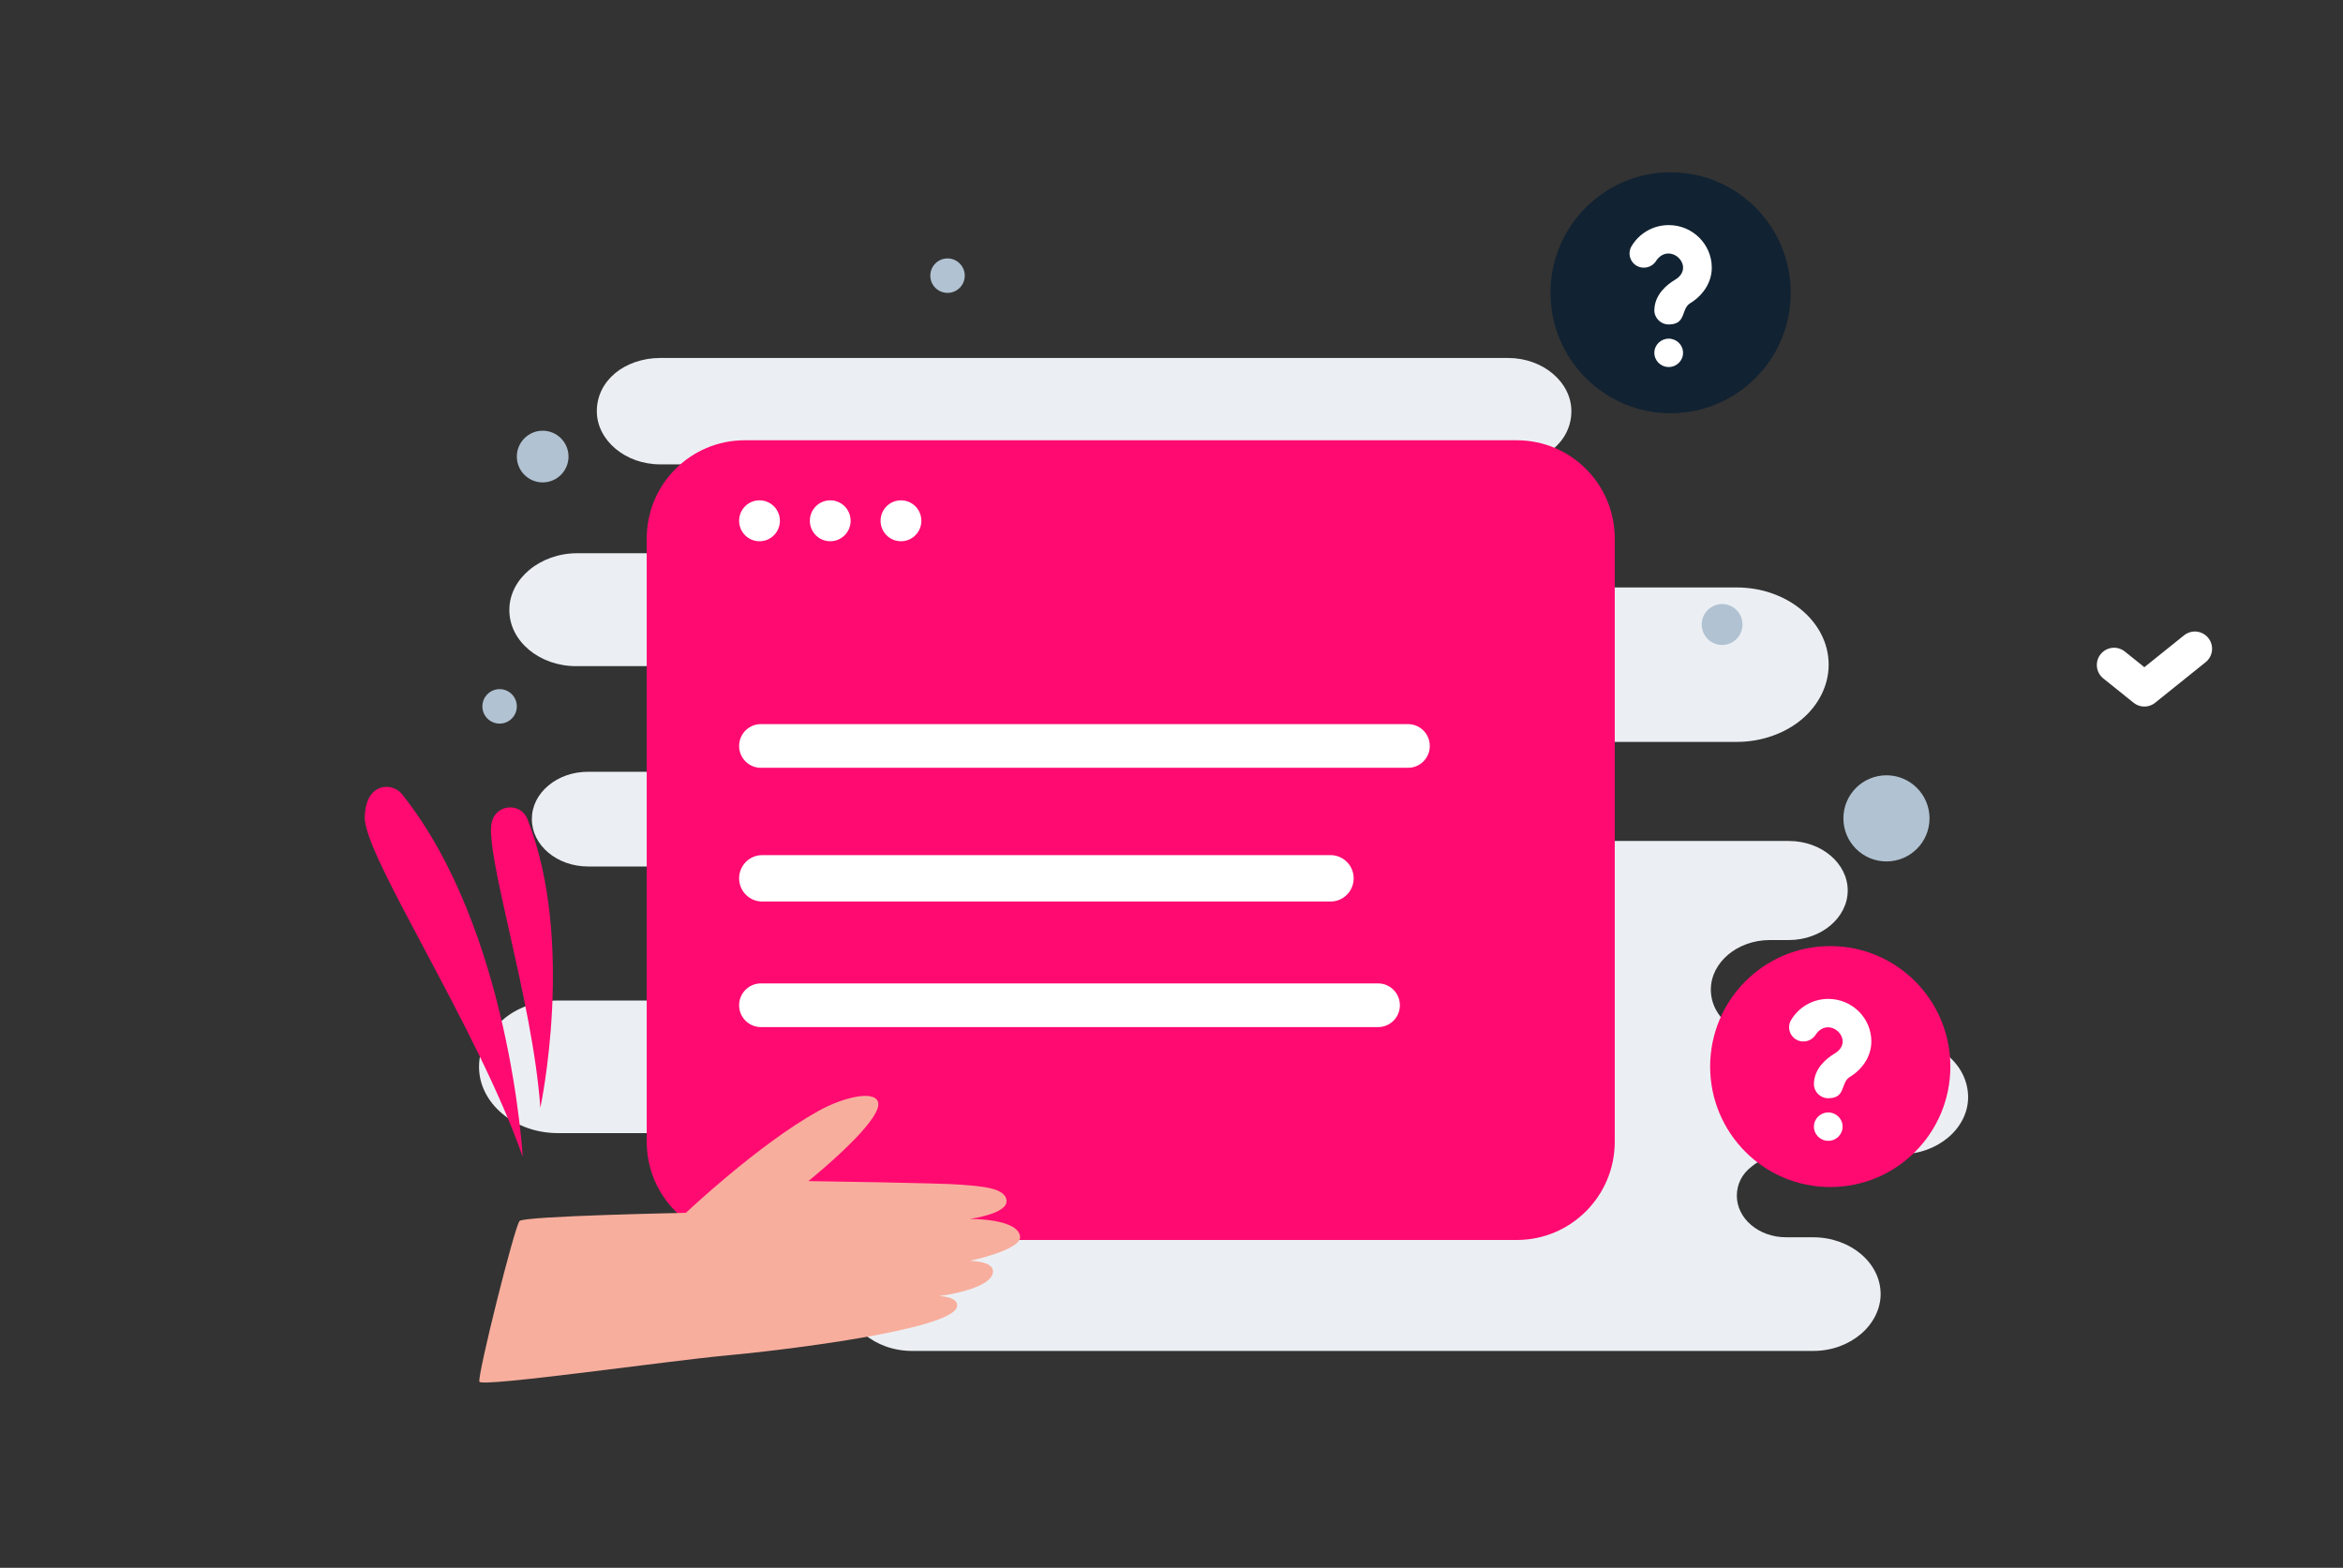 <svg width="136" height="91" viewBox="0 0 136 91" fill="none" xmlns="http://www.w3.org/2000/svg">
    <rect x="0" y="0" width="136" height="91" fill="#333333" stroke="none"/>
    <g clip-path="url(#clip0_814_2185)">
        <path d="M110.318 60.314H102.726C100.865 60.314 99.306 59.045 99.306 57.439C99.306 56.635 99.709 55.916 100.312 55.409C100.915 54.902 101.77 54.563 102.726 54.563H103.832C104.787 54.563 105.642 54.225 106.245 53.718C106.849 53.21 107.251 52.492 107.251 51.688C107.251 50.124 105.743 48.813 103.832 48.813H80.641C80.035 48.813 79.646 48.067 79.646 47.46C79.646 45.937 78.188 44.711 76.377 44.711H67.748C67.531 44.709 67.324 44.621 67.172 44.466C67.02 44.312 66.934 44.104 66.934 43.887C66.934 43.67 67.02 43.462 67.172 43.307C67.324 43.153 67.531 43.065 67.748 43.062H100.815C102.273 43.062 103.631 42.555 104.586 41.751C105.541 40.948 106.145 39.806 106.145 38.58C106.145 36.085 103.731 34.098 100.815 34.098H83.736C81.056 34.098 78.404 32.026 75.724 32.026H66.189C64.79 32.026 63.656 30.89 63.656 29.489C63.656 28.088 64.79 26.952 66.189 26.952H87.54C88.546 26.952 89.501 26.614 90.155 26.064C90.809 25.514 91.211 24.753 91.211 23.865C91.211 22.174 89.552 20.778 87.54 20.778H38.314C37.308 20.778 36.353 21.117 35.699 21.666C35.045 22.216 34.643 22.977 34.643 23.865C34.643 25.556 36.302 26.952 38.314 26.952H39.571C41.23 26.952 42.638 28.094 42.638 29.531C42.638 30.25 42.286 30.884 41.733 31.349C41.18 31.815 40.426 32.111 39.571 32.111H33.487C32.431 32.111 31.425 32.491 30.721 33.083C30.017 33.675 29.565 34.478 29.565 35.409C29.565 37.227 31.325 38.665 33.436 38.665H39.621C41.632 38.665 43.292 40.06 43.292 41.751C43.292 42.597 42.889 43.358 42.236 43.908C41.582 44.457 40.677 44.796 39.671 44.796H34.14C33.235 44.796 32.431 45.092 31.827 45.599C31.224 46.106 30.872 46.783 30.872 47.544C30.872 49.066 32.33 50.293 34.14 50.293H38.615C41.18 50.293 43.241 52.026 43.241 54.183C43.241 55.24 42.739 56.255 41.884 56.931C41.029 57.65 39.873 58.073 38.615 58.073H32.38C31.123 58.073 29.967 58.496 29.162 59.215C28.308 59.891 27.805 60.864 27.805 61.921C27.805 64.035 29.866 65.769 32.38 65.769H51.633C53.759 65.769 55.848 66.953 57.974 66.953H61.48C62.821 66.953 63.907 68.041 63.907 69.384C63.907 70.727 62.821 71.815 61.481 71.815H52.946C51.84 71.815 50.884 72.196 50.181 72.788C49.477 73.38 49.024 74.225 49.024 75.114C49.024 76.932 50.784 78.412 52.946 78.412H105.24C106.346 78.412 107.301 78.031 108.005 77.439C108.709 76.847 109.162 76.001 109.162 75.114C109.162 73.295 107.402 71.815 105.24 71.815H103.681C102.072 71.815 100.815 70.716 100.815 69.405C100.815 68.729 101.117 68.137 101.67 67.714C102.173 67.291 102.927 66.995 103.731 66.995H110.318C111.424 66.995 112.38 66.614 113.084 66.022C113.788 65.43 114.24 64.585 114.24 63.697C114.24 61.794 112.48 60.314 110.318 60.314Z" fill="#EBEFF3"/>
        <path d="M37.539 31.258C37.539 28.108 40.083 25.555 43.221 25.555H88.047C91.185 25.555 93.729 28.108 93.729 31.258V66.268C93.729 69.418 91.185 71.971 88.047 71.971H43.221C40.083 71.971 37.539 69.418 37.539 66.268V31.258Z" fill="#FF0A71"/>
        <path d="M44.086 31.416C44.74 31.416 45.27 30.884 45.27 30.228C45.27 29.572 44.74 29.04 44.086 29.04C43.432 29.04 42.902 29.572 42.902 30.228C42.902 30.884 43.432 31.416 44.086 31.416Z" fill="white"/>
        <path d="M48.192 31.416C48.845 31.416 49.375 30.884 49.375 30.228C49.375 29.572 48.845 29.04 48.192 29.04C47.538 29.04 47.008 29.572 47.008 30.228C47.008 30.884 47.538 31.416 48.192 31.416Z" fill="white"/>
        <path d="M52.297 31.416C52.951 31.416 53.481 30.884 53.481 30.228C53.481 29.572 52.951 29.04 52.297 29.04C51.643 29.04 51.113 29.572 51.113 30.228C51.113 30.884 51.643 31.416 52.297 31.416Z" fill="white"/>
        <path d="M79.994 57.08H44.165C43.468 57.08 42.902 57.648 42.902 58.347C42.902 59.047 43.468 59.615 44.165 59.615H79.994C80.691 59.615 81.257 59.047 81.257 58.347C81.257 57.648 80.691 57.08 79.994 57.08Z" fill="white"/>
        <path d="M77.232 49.634H44.244C43.503 49.634 42.902 50.237 42.902 50.981V50.981C42.902 51.725 43.503 52.327 44.244 52.327H77.232C77.973 52.327 78.574 51.725 78.574 50.981V50.981C78.574 50.237 77.973 49.634 77.232 49.634Z" fill="white"/>
        <path d="M81.73 42.03H44.165C43.468 42.03 42.902 42.598 42.902 43.298C42.902 43.998 43.468 44.565 44.165 44.565H81.73C82.428 44.565 82.993 43.998 82.993 43.298C82.993 42.598 82.428 42.03 81.73 42.03Z" fill="white"/>
        <path d="M27.826 80.198C27.701 79.859 29.871 71.162 30.161 70.869C30.451 70.578 39.813 70.397 39.813 70.397C39.813 70.397 44.031 66.406 47.519 64.475C48.894 63.712 50.73 63.254 50.963 63.954C51.108 64.387 50.471 65.225 49.66 66.07C49.658 66.073 49.655 66.075 49.653 66.078C48.525 67.252 47.068 68.435 46.931 68.546C46.923 68.551 46.92 68.553 46.92 68.553C46.92 68.553 54.616 68.665 55.755 68.761C56.894 68.855 58.396 68.921 58.426 69.713C58.454 70.442 56.408 70.735 56.286 70.752C56.413 70.751 59.091 70.735 59.211 71.772C59.3 72.543 56.368 73.168 56.282 73.185C56.35 73.186 57.666 73.193 57.64 73.811C57.598 74.827 54.627 75.212 54.506 75.228C54.57 75.23 55.627 75.263 55.555 75.819C55.377 77.195 45.189 78.403 42.1 78.682C39.008 78.96 27.951 80.537 27.826 80.198Z" fill="#F8AE9D"/>
        <path d="M99.961 35.06C100.615 35.06 101.145 35.592 101.145 36.248C101.145 36.904 100.615 37.436 99.961 37.436C99.307 37.436 98.777 36.904 98.777 36.248C98.777 35.592 99.307 35.06 99.961 35.06Z" fill="#B1C2D2"/>
        <path d="M109.5 45C110.881 45 112 46.119 112 47.5C112 48.881 110.881 50 109.5 50C108.119 50 107 48.881 107 47.5C107 46.119 108.119 45 109.5 45Z" fill="#B1C2D2"/>
        <path d="M55 15C55.552 15 56 15.448 56 16C56 16.552 55.552 17 55 17C54.448 17 54 16.552 54 16C54 15.448 54.448 15 55 15Z" fill="#B1C2D2"/>
        <path d="M29 40C29.552 40 30 40.448 30 41C30 41.552 29.552 42 29 42C28.448 42 28 41.552 28 41C28 40.448 28.448 40 29 40Z" fill="#B1C2D2"/>
        <path d="M31.5 25C32.328 25 33 25.672 33 26.5C33 27.328 32.328 28 31.5 28C30.672 28 30 27.328 30 26.5C30 25.672 30.672 25 31.5 25Z" fill="#B1C2D2"/>
        <path d="M31.363 64.3C31.363 64.3 33.431 54.677 30.616 47.544C30.241 46.597 28.885 46.652 28.574 47.625C28.569 47.641 28.563 47.658 28.558 47.675C28.056 49.345 30.942 58.111 31.363 64.3ZM30.341 67.143C30.341 67.143 29.608 53.977 23.35 46.115C22.969 45.636 22.269 45.522 21.777 45.889C21.457 46.129 21.194 46.584 21.172 47.428C21.115 49.68 27.703 59.589 30.341 67.143Z" fill="#FF0A71"/>
        <path d="M96.972 23.985C100.822 23.985 103.944 20.855 103.944 16.993C103.944 13.131 100.822 10 96.972 10C93.121 10 90 13.131 90 16.993C90 20.855 93.121 23.985 96.972 23.985Z" fill="#112232"/>
        <path fill-rule="evenodd" clip-rule="evenodd" d="M96.14 15.126C95.91 15.519 95.4 15.654 95.002 15.426C94.604 15.198 94.468 14.694 94.698 14.3C95.129 13.564 95.936 13.065 96.862 13.065C98.242 13.065 99.361 14.172 99.361 15.537C99.361 16.441 98.8 17.179 98.112 17.596C97.559 17.931 97.903 18.832 96.86 18.832C96.4 18.832 96.027 18.463 96.027 18.008C96.027 17.979 96.028 17.951 96.031 17.922C96.055 17.487 96.251 17.132 96.465 16.875C96.691 16.602 96.988 16.38 97.215 16.247C98.478 15.504 96.937 13.984 96.14 15.126ZM96.86 19.656C96.4 19.656 96.027 20.025 96.027 20.48C96.027 20.934 96.4 21.303 96.86 21.303C97.32 21.303 97.693 20.934 97.693 20.48C97.693 20.025 97.32 19.656 96.86 19.656Z" fill="white"/>
        <path d="M127.401 37.655L124.47 40.009L122.711 38.597" stroke="white" stroke-width="2" stroke-linecap="round" stroke-linejoin="round"/>
        <path d="M106.238 68.899C110.088 68.899 113.209 65.768 113.209 61.906C113.209 58.044 110.088 54.914 106.238 54.914C102.387 54.914 99.266 58.044 99.266 61.906C99.266 65.768 102.387 68.899 106.238 68.899Z" fill="#FF0A71"/>
        <path fill-rule="evenodd" clip-rule="evenodd" d="M105.402 60.039C105.172 60.433 104.662 60.568 104.264 60.34C103.865 60.112 103.729 59.608 103.96 59.214C104.391 58.478 105.198 57.979 106.124 57.979C107.504 57.979 108.623 59.086 108.623 60.45C108.623 61.355 108.062 62.093 107.373 62.51C106.82 62.845 107.165 63.745 106.122 63.745C105.662 63.745 105.289 63.377 105.289 62.922C105.289 62.893 105.29 62.864 105.293 62.836C105.316 62.4 105.513 62.046 105.727 61.788C105.953 61.516 106.249 61.294 106.477 61.16C107.74 60.417 106.199 58.898 105.402 60.039ZM106.122 64.569C105.662 64.569 105.289 64.938 105.289 65.393C105.289 65.848 105.662 66.217 106.122 66.217C106.582 66.217 106.955 65.848 106.955 65.393C106.955 64.938 106.582 64.569 106.122 64.569Z" fill="white"/>
    </g>
    <defs>
        <clipPath id="clip0_814_2185">
            <rect width="136" height="91" fill="white"/>
        </clipPath>
    </defs>
</svg>
